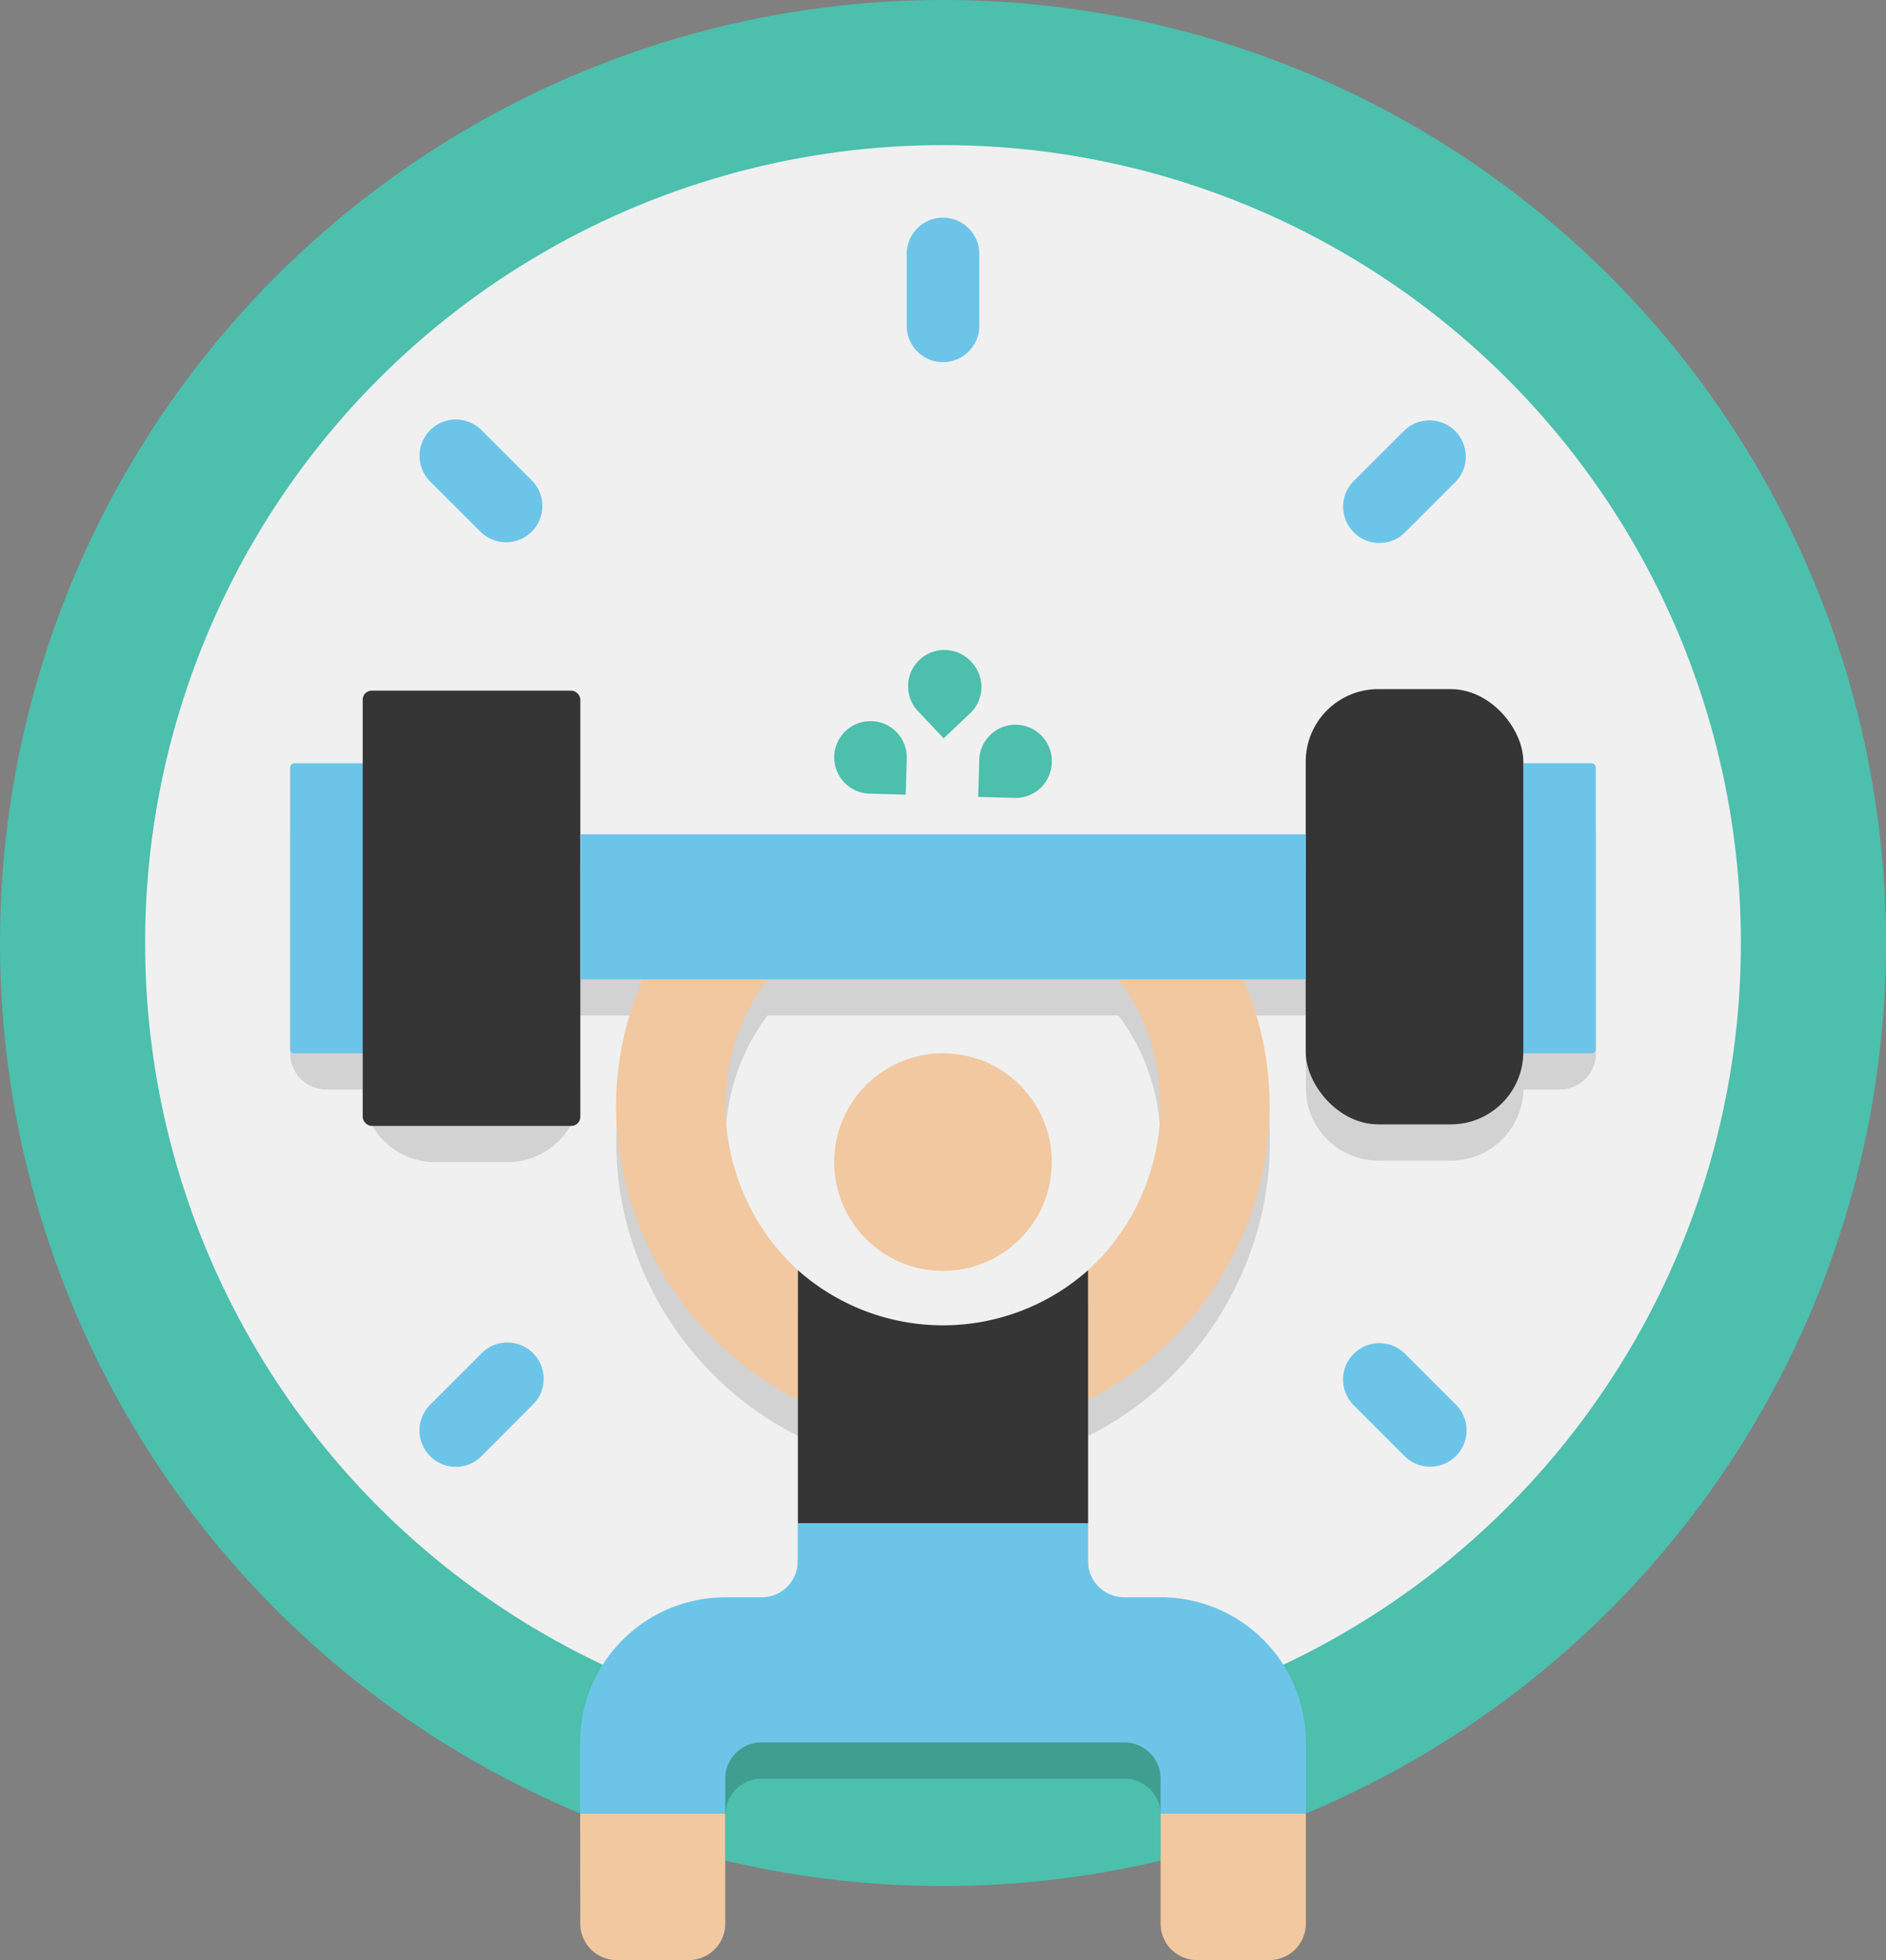<svg xmlns="http://www.w3.org/2000/svg" id="Ebene_3" data-name="Ebene 3" viewBox="0 0 421.02 437.54"><rect x="0" y="0" width="421.02" height="437.54" fill="#808080" stroke="none"/><defs><style>.cls-1{fill:#4cbfad;}.cls-2{fill:#f0f0f0;}.cls-3{fill:#3f9e8f;}.cls-4{fill:#d2d2d2;}.cls-5{fill:#f2c8a0;}.cls-6{fill:#353535;}.cls-7{fill:#6cc5e9;}</style></defs><circle class="cls-1" cx="210.51" cy="210.51" r="210.51"></circle><circle class="cls-2" cx="210.51" cy="210.51" r="178.12"></circle><path class="cls-3" d="M331,428v7.85a207.51,207.51,0,0,1-32.39,10.44v-10.2a8.12,8.12,0,0,0-8.1-8.09h-81a8.12,8.12,0,0,0-8.1,8.09v10.2A207.51,207.51,0,0,1,169,435.87V428a32.38,32.38,0,0,1,32.39-32.39h8.1a8.12,8.12,0,0,0,8.09-8.1v-8.42h64.78v8.42a8.12,8.12,0,0,0,8.09,8.1h8.1A32.38,32.38,0,0,1,331,428Z" transform="translate(-39.49 -30.96)"></path><path class="cls-4" d="M387.64,209.41h-8.09v-.33a16.25,16.25,0,0,0-16.2-16.19H347.16A16.24,16.24,0,0,0,331,209.08v16.2H169V209.41a16.24,16.24,0,0,0-16.19-16.2H136.65a16.25,16.25,0,0,0-16.2,16.2h-8.09a8.12,8.12,0,0,0-8.1,8.09v48.58a8.12,8.12,0,0,0,8.1,8.1h8.09a16.19,16.19,0,0,0,16.2,16.19h16.19A16.18,16.18,0,0,0,169,274.18V257.66H183c-15.79,36.11,1.3,77.16,34.65,93.84v36a8.12,8.12,0,0,1-8.09,8.1h-8.1a31.91,31.91,0,0,0-22.51,9.23,180.54,180.54,0,0,0,25.43,8.82,179,179,0,0,0,91.32,0,180.54,180.54,0,0,0,25.43-8.82,31.91,31.91,0,0,0-22.51-9.23h-8.1a8.12,8.12,0,0,1-8.09-8.1v-36c33.27-16.6,50.36-57.81,34.65-93.84H331v16.2a16.24,16.24,0,0,0,16.19,16.19h16.19a16.23,16.23,0,0,0,16.2-15.87h8.09a8.12,8.12,0,0,0,8.1-8.1V217.5A8.12,8.12,0,0,0,387.64,209.41ZM282.39,322.6a48.8,48.8,0,0,1-64.78,0c-17.57-16-22.26-44.29-6.8-64.94h78.38C304.65,278.39,300,306.65,282.39,322.6Z" transform="translate(-39.49 -30.96)"></path><path class="cls-5" d="M169,435.79h32.39V460.4a8.12,8.12,0,0,1-8.1,8.1H177.13a8.13,8.13,0,0,1-8.1-8.1Z" transform="translate(-39.49 -30.96)"></path><path class="cls-5" d="M282.39,343.41V314.5c17.57-15.95,22.26-44.21,6.8-64.93H317C332.75,285.6,315.66,326.81,282.39,343.41Z" transform="translate(-39.49 -30.96)"></path><path class="cls-5" d="M217.61,314.5v28.91c-33.35-16.68-50.44-57.73-34.65-93.84h27.85C195.35,270.21,200,298.55,217.61,314.5Z" transform="translate(-39.49 -30.96)"></path><path class="cls-6" d="M282.39,314.5V371H217.61V314.5a48.77,48.77,0,0,0,64.78,0Z" transform="translate(-39.49 -30.96)"></path><path class="cls-5" d="M331,435.79V460.4a8.13,8.13,0,0,1-8.1,8.1H306.68a8.12,8.12,0,0,1-8.1-8.1V435.79Z" transform="translate(-39.49 -30.96)"></path><circle class="cls-5" cx="210.51" cy="259.41" r="24.29"></circle><path class="cls-7" d="M65.77,170.37H81a0,0,0,0,1,0,0v64.77a0,0,0,0,1,0,0H65.77a1,1,0,0,1-1-1V171.37A1,1,0,0,1,65.77,170.37Z"></path><path class="cls-7" d="M380.55,201.33h15.19a0,0,0,0,1,0,0V266.1a0,0,0,0,1,0,0H380.55a1,1,0,0,1-1-1V202.33A1,1,0,0,1,380.55,201.33Z" transform="translate(735.79 436.46) rotate(180)"></path><rect class="cls-6" x="80.97" y="154.17" width="48.58" height="97.16" rx="2"></rect><rect class="cls-6" x="291.48" y="153.83" width="48.58" height="97.16" rx="16.19"></rect><rect class="cls-7" x="129.55" y="186.23" width="161.93" height="32.39"></rect><path class="cls-7" d="M331,419.92v15.87H298.58V428a8.12,8.12,0,0,0-8.1-8.1h-81a8.12,8.12,0,0,0-8.1,8.1v7.77H169V419.92a32.39,32.39,0,0,1,32.39-32.39h8.1a8.09,8.09,0,0,0,8.09-8.09V371h64.78v8.42a8.09,8.09,0,0,0,8.09,8.09h8.1A32.39,32.39,0,0,1,331,419.92Z" transform="translate(-39.49 -30.96)"></path><path class="cls-1" d="M274.28,201.23a8.09,8.09,0,0,1-8.33,7.85l-8.1-.24.24-8.09a8.1,8.1,0,1,1,16.19.48Z" transform="translate(-39.49 -30.96)"></path><path class="cls-1" d="M256.37,178.77a8.08,8.08,0,0,1-.34,11.44l-5.89,5.56-5.55-5.89a8.1,8.1,0,1,1,11.78-11.11Z" transform="translate(-39.49 -30.96)"></path><path class="cls-1" d="M234.05,191.94a8.1,8.1,0,0,1,7.86,8.33l-.24,8.09-8.1-.24a8.09,8.09,0,1,1,.48-16.18Z" transform="translate(-39.49 -30.96)"></path><path class="cls-7" d="M250,111.8a8.1,8.1,0,0,1-8.1-8.1V87.64a8.1,8.1,0,0,1,16.2,0V103.7A8.1,8.1,0,0,1,250,111.8Z" transform="translate(-39.49 -30.96)"></path><path class="cls-7" d="M341.69,149.78a8.1,8.1,0,0,1,0-11.45L353.05,127a8.1,8.1,0,0,1,11.45,11.45l-11.36,11.36A8.1,8.1,0,0,1,341.69,149.78Z" transform="translate(-39.49 -30.96)"></path><path class="cls-7" d="M135.5,356a8.1,8.1,0,0,1,0-11.45l11.36-11.36a8.1,8.1,0,1,1,11.45,11.45L147,356A8.08,8.08,0,0,1,135.5,356Z" transform="translate(-39.49 -30.96)"></path><path class="cls-7" d="M341.69,333.16a8.1,8.1,0,0,1,11.45,0l11.36,11.36A8.1,8.1,0,0,1,353.05,356l-11.36-11.36A8.1,8.1,0,0,1,341.69,333.16Z" transform="translate(-39.49 -30.96)"></path><path class="cls-7" d="M135.5,127A8.1,8.1,0,0,1,147,127l11.36,11.36a8.1,8.1,0,0,1-11.45,11.45L135.5,138.42A8.1,8.1,0,0,1,135.5,127Z" transform="translate(-39.49 -30.96)"></path></svg>